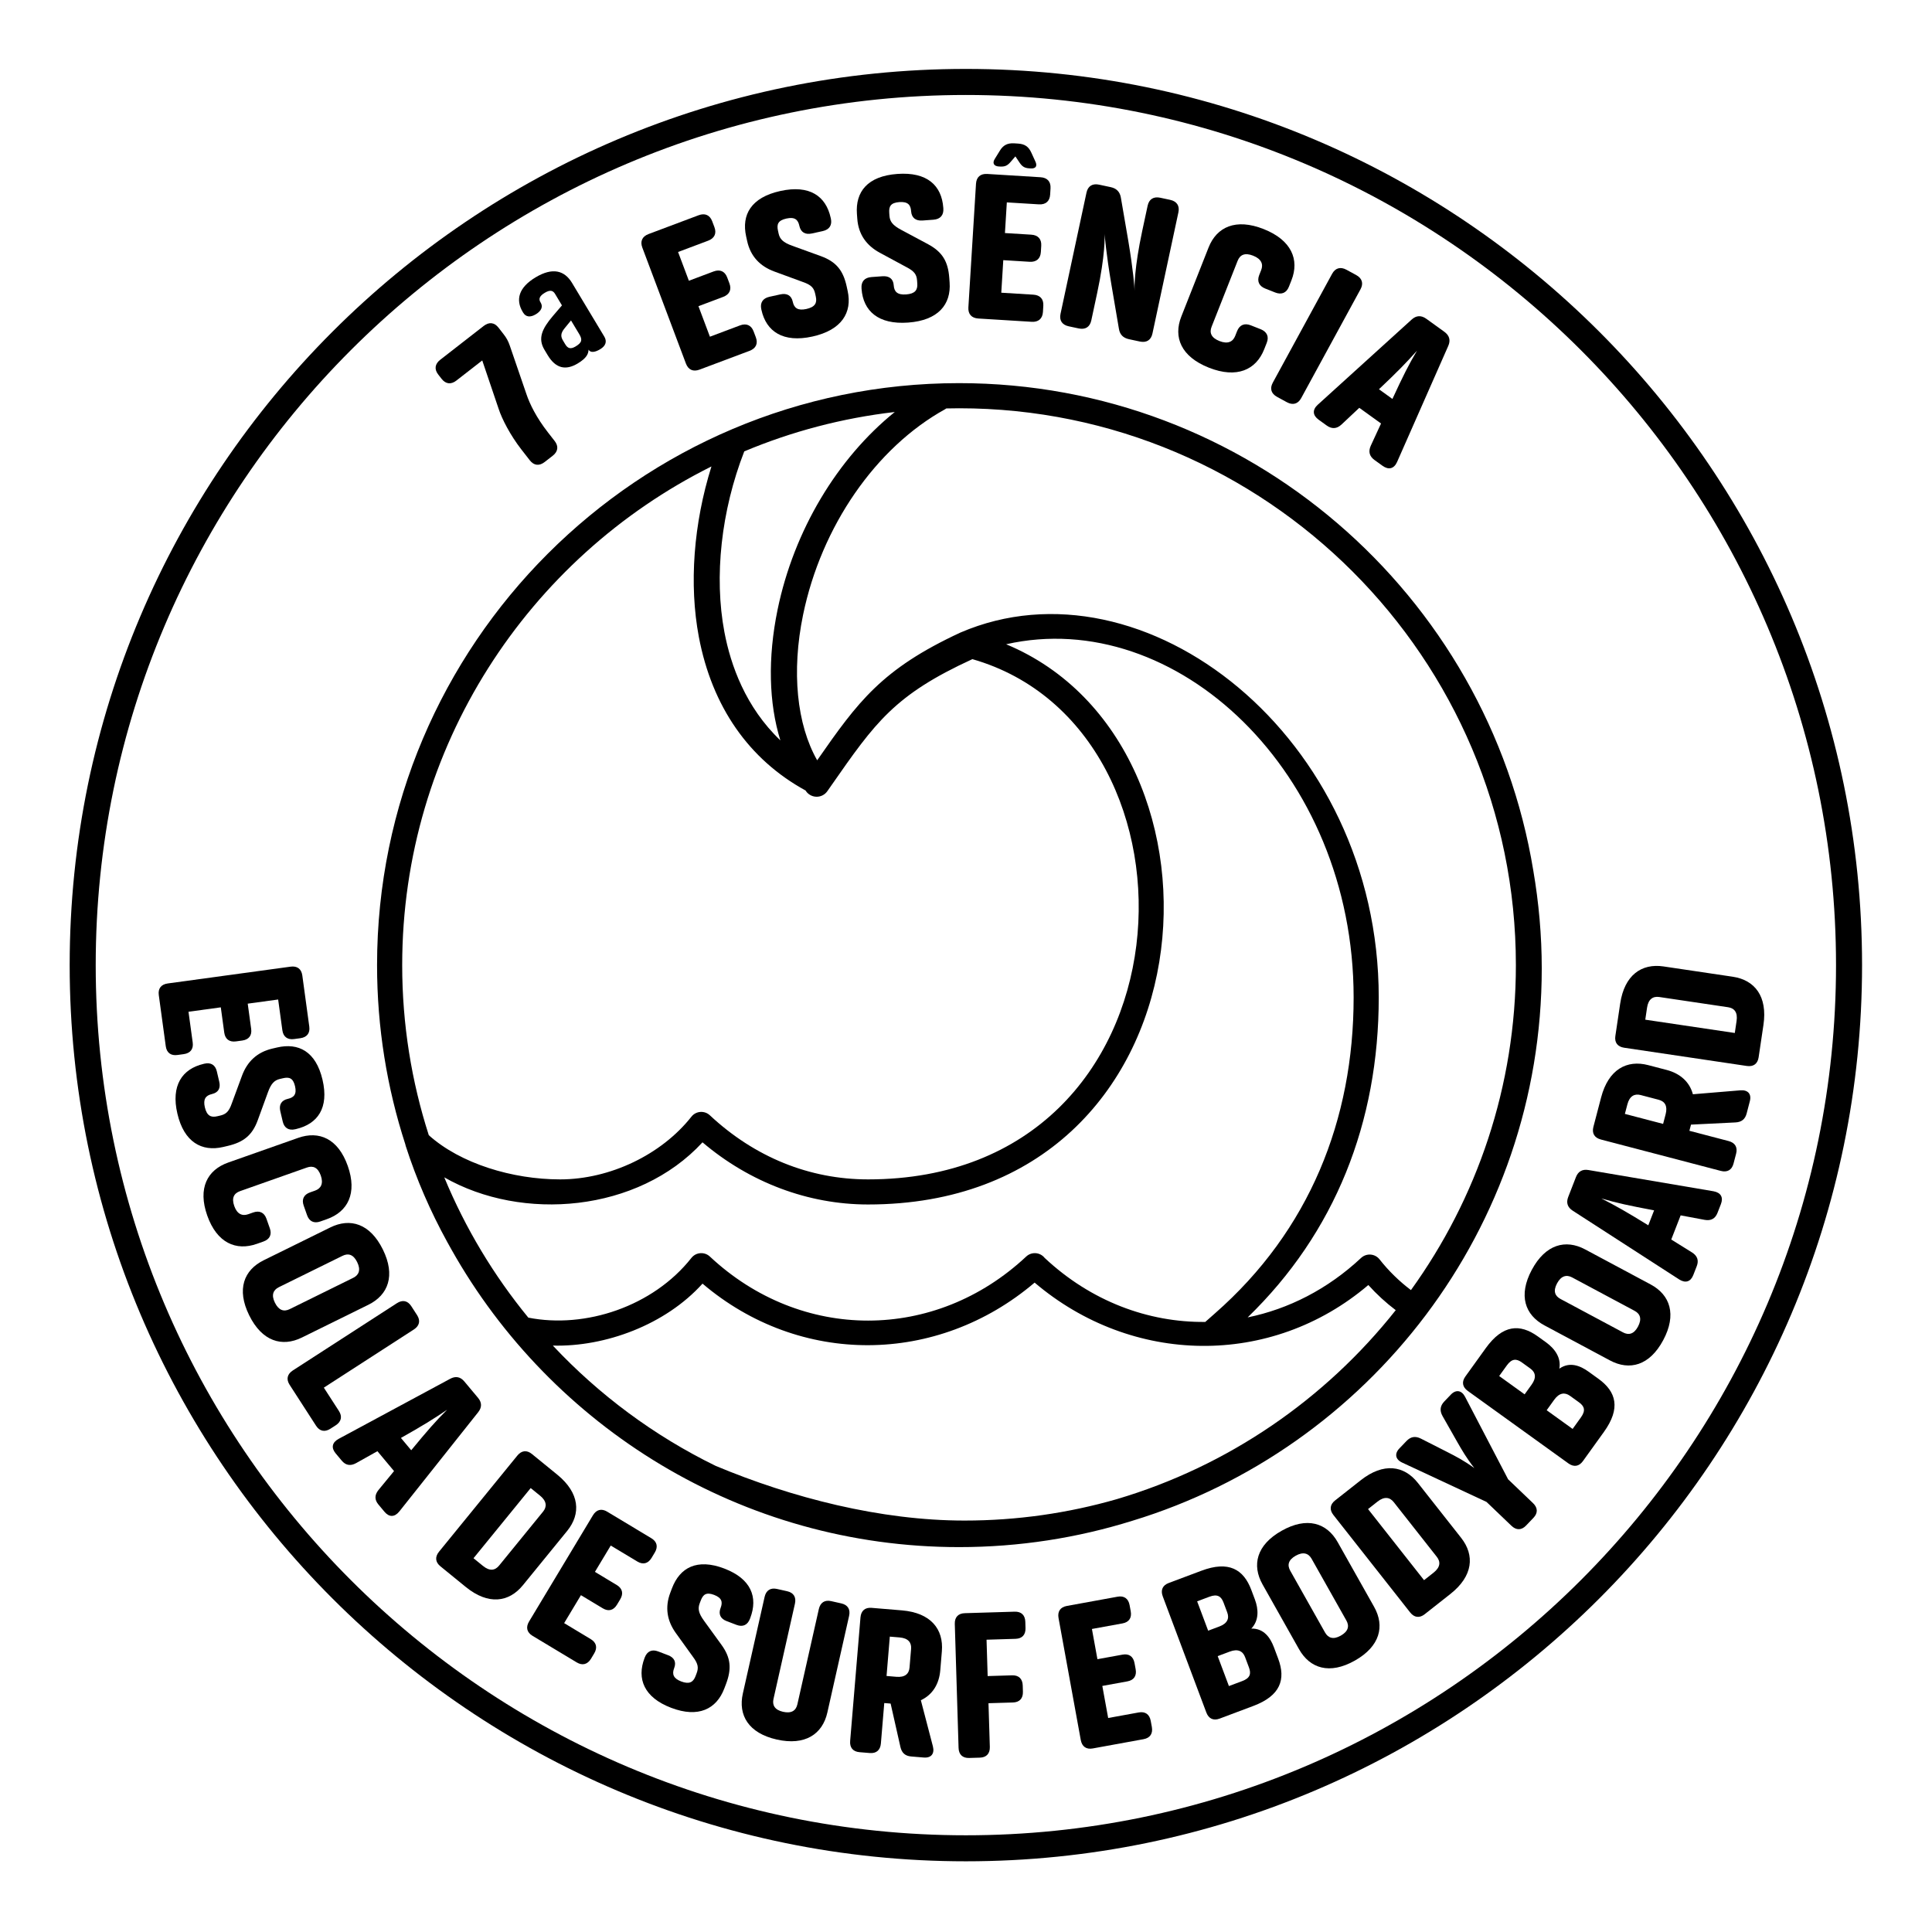 <svg xmlns="http://www.w3.org/2000/svg" xmlns:xlink="http://www.w3.org/1999/xlink" id="Layer_1" x="0px" y="0px" viewBox="0 0 1024 1024" style="enable-background:new 0 0 1024 1024;" xml:space="preserve">
<g>
	<g>
		<g>
			<path d="M87.86,554.52l-3.7-27.12c-0.47-3.46,1.24-5.67,4.75-6.15l65.09-8.9c3.51-0.48,5.75,1.19,6.23,4.65l3.7,27.12     c0.47,3.46-1.24,5.67-4.75,6.15l-3.29,0.45c-3.51,0.48-5.75-1.2-6.23-4.65l-2.23-16.31l-16.13,2.2l1.83,13.4     c0.47,3.46-1.24,5.67-4.75,6.15l-3.29,0.45c-3.51,0.48-5.75-1.19-6.23-4.65l-1.83-13.4l-17.12,2.34l2.23,16.31     c0.47,3.46-1.24,5.67-4.75,6.15l-3.29,0.45C90.57,559.66,88.33,557.98,87.86,554.52z"></path>
			<path d="M144.32,555.78l2.48-0.58c11.43-2.68,20.63,2.11,24.14,17.08c3.51,14.97-2.58,23.45-14.01,26.14l-0.43,0.1     c-3.45,0.81-5.84-0.65-6.64-4.05l-1.3-5.52c-0.8-3.4,0.59-5.74,3.93-6.52l0.11-0.02c3.13-0.73,4.79-2.36,3.77-6.71     c-1.02-4.35-3.1-4.99-6.45-4.2l-1.51,0.35c-2.91,0.68-4.69,2.33-6.41,7.1l-5.4,14.82c-2.91,7.96-7.51,11.62-15.93,13.59     l-2.37,0.56c-11.43,2.68-20.76-2.64-24.27-17.61s2.5-23.77,13.93-26.45l0.32-0.08c3.45-0.81,5.84,0.65,6.64,4.05l1.29,5.52     c0.8,3.4-0.48,5.71-3.82,6.5l-0.11,0.03c-3.24,0.76-4.72,2.67-3.7,7.03c1.05,4.46,3.23,5.52,6.57,4.73l1.51-0.35     c3.02-0.71,4.65-1.99,6.21-6.5l5.42-14.71C131.04,562.7,136.23,557.67,144.32,555.78z"></path>
			<path d="M139.61,658.04l-3.45,1.22c-11.07,3.91-21.2-0.5-26.32-15s0.04-24.18,11.12-28.09l37.09-13.08     c11.07-3.91,21.17,0.4,26.28,14.9c5.12,14.5-0.01,24.29-11.08,28.19l-3.45,1.22c-3.34,1.18-5.88-0.01-7.04-3.3l-1.81-5.14     c-1.16-3.29,0.07-5.81,3.41-6.98l2.61-0.92c3.13-1.11,4.57-3.69,3.05-8.01c-1.52-4.32-4.13-5.37-7.36-4.23l-35.41,12.5     c-3.24,1.14-4.61,3.59-3.08,7.91c1.52,4.32,4.27,5.43,7.4,4.33l2.61-0.92c3.34-1.18,5.88,0.01,7.04,3.3l1.81,5.14     C144.18,654.35,142.95,656.86,139.61,658.04z"></path>
			<path d="M132.08,697.15c-6.8-13.79-2.82-24.01,7.71-29.2l35.27-17.38c10.53-5.19,21.06-2.11,27.86,11.68     c6.8,13.79,2.87,24.11-7.66,29.3l-35.27,17.38C149.46,714.11,138.88,710.94,132.08,697.15z M189.31,668.95     c-2.02-4.11-4.73-4.84-7.81-3.32l-33.68,16.59c-2.98,1.47-4.15,4.11-2.12,8.22c2.03,4.11,4.78,4.94,7.86,3.42l33.68-16.6     C190.22,675.8,191.34,673.06,189.31,668.95z"></path>
			<path d="M167.52,755.68l-14.02-21.71c-1.89-2.93-1.28-5.66,1.69-7.59l55.18-35.66c2.98-1.93,5.72-1.36,7.61,1.57l3.08,4.76     c1.89,2.93,1.28,5.66-1.69,7.59l-47.73,30.84l7.99,12.37c1.89,2.93,1.28,5.66-1.69,7.59l-2.79,1.8     C172.15,759.18,169.41,758.61,167.52,755.68z"></path>
			<path d="M203.79,801.28l-3.22-3.85c-2.1-2.51-2.08-5.08,0.05-7.72l8.23-10.01l-8.81-10.54l-11.31,6.33     c-2.97,1.63-5.5,1.19-7.6-1.32l-3.22-3.85c-2.45-2.93-1.94-5.77,1.53-7.67l59.14-31.85c2.88-1.56,5.42-1.12,7.52,1.39l7.28,8.7     c2.1,2.51,2.08,5.08,0.04,7.64l-41.79,52.6C209.13,804.21,206.24,804.2,203.79,801.28z M236.98,747.2     c-7.19,4.88-13,8.46-24.48,14.94l5.46,6.52C226.63,758.14,230.76,753.4,236.98,747.2z"></path>
			<path d="M300.59,811.44l-23.45,28.77c-7.42,9.1-18.36,10.62-30.28,0.91l-13.44-10.95c-2.71-2.2-2.97-4.99-0.73-7.74l41.5-50.93     c2.24-2.75,5.02-3.06,7.73-0.85l13.44,10.95C307.28,791.32,308.01,802.34,300.59,811.44z M264.53,829.79l23.31-28.6     c2.1-2.58,1.98-5.54-1.57-8.43l-4.99-4.06l-30.31,37.19l4.99,4.06C259.51,832.85,262.36,832.45,264.53,829.79z"></path>
			<path d="M305.68,881.11l-23.45-14.1c-2.99-1.8-3.64-4.52-1.82-7.56l33.85-56.31c1.83-3.04,4.54-3.74,7.53-1.94l23.45,14.1     c2.99,1.8,3.64,4.52,1.82,7.56l-1.71,2.85c-1.83,3.04-4.54,3.74-7.53,1.94l-14.11-8.48l-8.39,13.96l11.59,6.97     c2.99,1.8,3.64,4.52,1.82,7.56l-1.71,2.85c-1.83,3.04-4.53,3.74-7.52,1.94l-11.59-6.97l-8.9,14.81l14.11,8.49     c2.99,1.8,3.64,4.52,1.82,7.56l-1.71,2.85C311.38,882.21,308.67,882.91,305.68,881.11z"></path>
			<path d="M355.27,844.18l0.9-2.38c4.17-10.97,13.29-15.92,27.66-10.46c14.37,5.47,17.99,15.26,13.82,26.24l-0.16,0.42     c-1.26,3.31-3.8,4.48-7.07,3.24l-5.3-2.02c-3.26-1.24-4.43-3.7-3.21-6.91l0.04-0.1c1.14-3,0.73-5.29-3.45-6.88     c-4.18-1.59-5.87-0.22-7.09,2.99l-0.55,1.45c-1.06,2.8-0.69,5.19,2.3,9.29l9.26,12.77c4.97,6.87,5.42,12.73,2.35,20.81     l-0.87,2.28c-4.17,10.98-13.8,15.73-28.17,10.26c-14.37-5.47-18.3-15.38-14.13-26.35l0.12-0.31c1.26-3.31,3.8-4.48,7.07-3.24     l5.3,2.02c3.26,1.24,4.47,3.6,3.24,6.81l-0.04,0.1c-1.18,3.11-0.42,5.41,3.75,7c4.28,1.63,6.38,0.41,7.6-2.8l0.55-1.45     c1.1-2.9,0.96-4.97-1.91-8.79l-9.16-12.73C353.58,859.06,352.32,851.95,355.27,844.18z"></path>
			<path d="M450.04,856.46l-11.53,51.23c-2.58,11.46-11.8,17.67-26.8,14.3c-15-3.38-20.56-12.92-17.99-24.38l11.54-51.23     c0.78-3.46,3.13-4.97,6.54-4.21l5.43,1.22c3.4,0.77,4.88,3.14,4.1,6.6l-11.36,50.48c-0.73,3.24,0.59,5.81,5.06,6.82     c4.47,1.01,6.85-0.62,7.6-3.97l11.37-50.48c0.78-3.46,3.13-4.97,6.54-4.21l5.42,1.22C449.35,850.63,450.82,853,450.04,856.46z"></path>
			<path d="M488.07,901.16l6.38,24.43c0.99,3.86-0.85,6.27-4.87,5.93l-6.63-0.55c-3.15-0.26-4.99-1.86-5.71-5.04l-5.19-23     l-3.37-0.28l-1.79,21.42c-0.3,3.53-2.42,5.36-5.89,5.07l-5.43-0.45c-3.48-0.29-5.27-2.44-4.97-5.97l5.47-65.46     c0.3-3.53,2.42-5.36,5.89-5.07l16.08,1.34c15.32,1.28,22.14,9.96,21.17,21.67l-0.84,10.05     C497.77,892.52,494.33,898.24,488.07,901.16z M469.89,888.3l5.21,0.44c4.56,0.38,6.7-1.55,6.98-4.97l0.82-9.83     c0.28-3.31-1.49-5.68-6.06-6.06l-5.22-0.44L469.89,888.3z"></path>
			<path d="M508.06,926.39l-2-65.67c-0.11-3.54,1.79-5.6,5.28-5.7l26.48-0.8c3.49-0.1,5.51,1.83,5.62,5.37l0.1,3.32     c0.11,3.54-1.79,5.6-5.28,5.7l-15.37,0.47l0.59,19.27l12.97-0.39c3.49-0.11,5.51,1.83,5.62,5.37l0.1,3.32     c0.11,3.54-1.79,5.6-5.28,5.7l-12.97,0.39l0.71,23.15c0.11,3.54-1.79,5.6-5.28,5.7l-5.67,0.17     C510.19,931.87,508.16,929.94,508.06,926.39z"></path>
			<path d="M606.12,921.8l-26.93,4.91c-3.43,0.63-5.72-0.98-6.36-4.47l-11.78-64.62c-0.64-3.49,0.94-5.8,4.37-6.43l26.93-4.91     c3.43-0.62,5.72,0.99,6.36,4.47l0.6,3.27c0.64,3.49-0.94,5.8-4.37,6.42l-16.2,2.95l2.92,16.02l13.3-2.42     c3.43-0.63,5.72,0.98,6.36,4.47l0.6,3.27c0.64,3.49-0.94,5.8-4.37,6.43l-13.3,2.42l3.1,17l16.2-2.95     c3.43-0.62,5.72,0.99,6.36,4.47l0.6,3.27C611.13,918.86,609.55,921.17,606.12,921.8z"></path>
			<path d="M675.21,873.11l2.26,6.02c4.13,11,1.21,19.66-13.19,25.06l-17.86,6.71c-3.27,1.23-5.81,0.05-7.05-3.27l-23.08-61.51     c-1.25-3.32-0.11-5.88,3.16-7.1l17.36-6.51c14.39-5.4,22.3-0.79,26.42,10.2l1.87,4.98c1.99,5.29,2.23,11.23-1.87,15.49     C669.91,863.03,673.3,868.03,675.21,873.11z M641.04,846.29l-6.53,2.45l5.84,15.56l5.92-2.22c4.29-1.61,5.39-4.27,4.18-7.49     l-1.95-5.19C647.29,846.19,645.33,844.68,641.04,846.29z M659.9,878.26c-1.17-3.11-3.78-4.5-8.07-2.89l-6.43,2.41l5.95,15.87     l7.04-2.64c4.29-1.61,4.81-3.94,3.57-7.26L659.9,878.26z"></path>
			<path d="M718.08,880.16c-13.39,7.55-23.82,4.14-29.59-6.09l-19.3-34.27c-5.76-10.23-3.28-20.92,10.12-28.47     c13.39-7.55,23.92-4.2,29.68,6.03l19.3,34.27C734.06,861.87,731.47,872.61,718.08,880.16z M686.76,824.56     c-3.99,2.25-4.57,4.99-2.89,7.98l18.43,32.72c1.63,2.89,4.33,3.92,8.32,1.67c3.99-2.25,4.67-5.05,2.98-8.04l-18.43-32.72     C693.54,823.28,690.74,822.31,686.76,824.56z"></path>
			<path d="M751.48,785.95l22.96,29.15c7.26,9.22,6.36,20.23-5.72,29.75l-13.62,10.73c-2.74,2.16-5.52,1.81-7.71-0.98L706.75,803     c-2.19-2.78-1.88-5.56,0.86-7.72l13.62-10.73C733.31,775.03,744.22,776.73,751.48,785.95z M761.53,825.14l-22.82-28.98     c-2.05-2.61-4.97-3.14-8.57-0.3l-5.05,3.98l29.68,37.68l5.05-3.98C763.41,830.7,763.65,827.83,761.53,825.14z"></path>
			<path d="M801.09,808.69l-13.21-12.64l-44.64-20.82c-3.63-1.66-4.26-4.68-1.55-7.52l3.77-3.94c2.19-2.29,4.66-2.79,7.66-1.27     l14.13,7.18c4.42,2.27,8.45,4.31,14.17,8.43c-4.2-5.38-6.67-9.7-8.97-13.71l-7.88-13.88c-1.64-2.93-1.25-5.42,0.93-7.71     l3.47-3.63c2.72-2.84,5.76-2.33,7.58,1.21l22.78,43.67l13.21,12.64c2.56,2.45,2.64,5.25,0.23,7.77l-3.92,4.1     C806.45,811.1,803.65,811.15,801.09,808.69z"></path>
			<path d="M841.98,727.02l5.21,3.76c9.53,6.86,11.9,15.69,2.92,28.17l-11.15,15.49c-2.04,2.83-4.8,3.26-7.68,1.19l-53.3-38.39     c-2.88-2.07-3.35-4.83-1.31-7.66l10.83-15.05c8.98-12.48,18.11-13.03,27.64-6.16l4.31,3.11c4.58,3.3,8.09,8.11,7.03,13.94     C831.98,721.57,837.58,723.85,841.98,727.02z M798.68,723.66l-4.08,5.66l13.48,9.71l3.7-5.13c2.68-3.72,2.11-6.54-0.67-8.55     l-4.5-3.24C803.83,720.1,801.36,719.94,798.68,723.66z M832.1,739.8c-2.7-1.94-5.64-1.64-8.32,2.07l-4.01,5.58l13.75,9.91     l4.4-6.11c2.67-3.72,1.82-5.94-1.06-8.02L832.1,739.8z"></path>
			<path d="M881.54,710.31c-7.25,13.55-17.88,16.28-28.24,10.74l-34.68-18.55c-10.36-5.54-13.99-15.89-6.74-29.45     c7.25-13.55,17.93-16.37,28.29-10.83l34.68,18.55C885.21,686.3,888.8,696.75,881.54,710.31z M825.27,680.21     c-2.16,4.04-1.18,6.66,1.85,8.28l33.12,17.71c2.93,1.57,5.76,0.98,7.92-3.06c2.16-4.04,1.23-6.76-1.8-8.38l-33.12-17.71     C830.31,675.49,827.43,676.17,825.27,680.21z"></path>
			<path d="M912.12,638.2l-1.82,4.67c-1.19,3.05-3.45,4.28-6.78,3.68l-12.74-2.38l-4.98,12.8l11,6.85c2.86,1.81,3.7,4.25,2.51,7.29     l-1.82,4.67c-1.38,3.56-4.12,4.48-7.46,2.37l-56.44-36.45c-2.76-1.78-3.59-4.21-2.41-7.26l4.11-10.57     c1.19-3.05,3.45-4.28,6.68-3.72l66.24,11.25C912.11,632.11,913.5,634.64,912.12,638.2z M848.74,635.2     c7.74,3.94,13.68,7.31,24.89,14.24l3.08-7.93C863.31,638.99,857.17,637.66,848.74,635.2z"></path>
			<path d="M897.27,579.98l25.17-2.09c3.97-0.31,6.03,1.92,5,5.82l-1.68,6.44c-0.8,3.06-2.69,4.59-5.94,4.76l-23.55,1.16l-0.86,3.27     l20.79,5.44c3.43,0.9,4.86,3.3,3.98,6.68l-1.38,5.27c-0.88,3.38-3.31,4.77-6.74,3.87l-63.55-16.64c-3.43-0.9-4.86-3.3-3.98-6.68     l4.09-15.61c3.9-14.88,13.63-20.11,24.99-17.13l9.75,2.55C890.43,568.95,895.47,573.31,897.27,579.98z M881.48,595.69l1.33-5.07     c1.16-4.43-0.38-6.86-3.7-7.73l-9.54-2.5c-3.21-0.84-5.86,0.5-7.02,4.93l-1.33,5.07L881.48,595.69z"></path>
			<path d="M881.7,512.23l36.71,5.46c11.61,1.73,18.51,10.35,16.25,25.56l-2.55,17.15c-0.51,3.45-2.77,5.1-6.28,4.58l-64.98-9.66     c-3.51-0.52-5.19-2.75-4.68-6.2l2.55-17.15C860.98,516.76,870.09,510.51,881.7,512.23z M915.9,533.85l-36.49-5.42     c-3.29-0.49-5.77,1.13-6.44,5.66l-0.94,6.36l47.45,7.05l0.94-6.36C921.09,536.6,919.29,534.35,915.9,533.85z"></path>
		</g>
	</g>
	<g>
		<g>
			<path d="M280.81,243.98l-4.49-5.77c-5.85-7.52-10.28-16.14-12.03-21.51l-8.69-25.66l-13.7,10.66c-2.85,2.22-5.67,1.89-7.85-0.91     l-1.77-2.27c-2.18-2.8-1.8-5.62,1.05-7.83l23.04-17.93c2.85-2.22,5.67-1.89,7.85,0.91l2.72,3.5c1.57,2.01,2.46,3.7,3.26,6.02     l8.78,25.59c1.82,5.46,5.34,12.55,11.39,20.33l3.61,4.63c2.18,2.8,1.8,5.62-1.05,7.83l-4.27,3.32     C285.81,247.1,282.99,246.78,280.81,243.98z"></path>
			<path d="M312,185.42l-0.06-0.1c-0.05,2.1-0.9,4.42-5.73,7.32c-6.38,3.83-11.7,2.64-15.92-4.39l-1.71-2.85     c-3.59-5.98-1.38-11.06,4.48-17.94l4.79-5.6l-3.65-6.08c-1.08-1.8-2.58-2.33-5.48-0.58c-2.8,1.68-3.29,3.27-2.32,4.89l0.17,0.28     c1.31,2.18,0.41,4.41-2.58,6.21c-2.9,1.74-5.28,1.49-6.71-0.88l-0.23-0.38c-3.88-6.46-2.12-12.94,6.77-18.29     c9.08-5.46,15.4-3.7,19.39,2.95l17.06,28.39c1.54,2.56,0.85,4.92-2.15,6.72C315.32,186.79,312.97,187.03,312,185.42z      M299.31,173.92c-2.37,2.84-2.09,4.62-0.89,6.61l1.14,1.9c1.31,2.18,2.77,2.86,5.57,1.17c3.48-2.09,3.57-3.69,1.86-6.54     l-4.34-7.22L299.31,173.92z"></path>
			<path d="M397.28,185.95l-26.49,9.95c-3.38,1.27-5.98,0.12-7.23-3.2l-23.12-61.49c-1.25-3.32-0.05-5.9,3.33-7.17l26.49-9.95     c3.38-1.27,5.98-0.12,7.23,3.2l1.17,3.11c1.25,3.32,0.05,5.9-3.33,7.17l-15.94,5.99l5.73,15.24l13.09-4.92     c3.38-1.27,5.98-0.12,7.23,3.2l1.17,3.11c1.25,3.32,0.05,5.9-3.33,7.17l-13.09,4.92l6.08,16.18l15.94-5.99     c3.38-1.27,5.98-0.12,7.23,3.2l1.17,3.11C401.86,182.1,400.66,184.68,397.28,185.95z"></path>
			<path d="M396.02,127.8l-0.55-2.49c-2.53-11.47,2.61-20.66,18.13-24.08c15.53-3.42,24.15,2.73,26.68,14.2l0.1,0.43     c0.76,3.46-0.79,5.85-4.31,6.62l-5.73,1.26c-3.52,0.78-5.91-0.63-6.65-3.98l-0.02-0.11c-0.69-3.14-2.33-4.82-6.85-3.82     c-4.51,1-5.21,3.08-4.47,6.43l0.33,1.52c0.64,2.92,2.31,4.71,7.2,6.47l15.18,5.5c8.16,2.97,11.84,7.6,13.69,16.04l0.52,2.38     c2.53,11.47-3.16,20.78-18.68,24.2c-15.53,3.42-24.49-2.66-27.01-14.13l-0.07-0.32c-0.76-3.46,0.79-5.85,4.31-6.62l5.73-1.26     c3.52-0.78,5.89,0.52,6.63,3.87l0.02,0.11c0.72,3.25,2.66,4.74,7.18,3.75c4.62-1.02,5.76-3.2,5.02-6.55l-0.33-1.52     c-0.67-3.03-1.95-4.67-6.58-6.26l-15.07-5.53C402.89,141.15,397.81,135.92,396.02,127.8z"></path>
			<path d="M454.38,115.96l-0.19-2.54c-0.86-11.71,5.54-20.07,21.4-21.23c15.86-1.16,23.51,6.17,24.37,17.88l0.03,0.44     c0.26,3.54-1.62,5.67-5.22,5.94l-5.85,0.43c-3.6,0.26-5.76-1.47-6.01-4.89l-0.01-0.11c-0.23-3.2-1.62-5.1-6.23-4.77     c-4.61,0.34-5.6,2.3-5.35,5.72l0.11,1.55c0.22,2.98,1.61,4.99,6.2,7.43l14.24,7.62c7.65,4.11,10.63,9.22,11.26,17.84l0.18,2.43     c0.86,11.71-6.1,20.11-21.96,21.27c-15.85,1.16-23.85-6.14-24.71-17.85l-0.02-0.33c-0.26-3.54,1.62-5.67,5.22-5.94l5.85-0.43     c3.6-0.26,5.75,1.36,6,4.78l0.01,0.11c0.24,3.31,1.95,5.08,6.57,4.74c4.72-0.35,6.16-2.34,5.91-5.76l-0.11-1.55     c-0.23-3.09-1.26-4.91-5.61-7.14l-14.12-7.63C459.26,130.16,454.99,124.25,454.38,115.96z"></path>
			<path d="M546.79,170.56l-28.24-1.74c-3.6-0.22-5.5-2.34-5.29-5.87l4.04-65.57c0.22-3.54,2.37-5.4,5.97-5.18l28.24,1.74     c3.6,0.22,5.5,2.34,5.29,5.87l-0.2,3.32c-0.22,3.54-2.37,5.4-5.97,5.18l-16.99-1.04l-1,16.25l13.95,0.86     c3.6,0.22,5.5,2.34,5.29,5.87l-0.2,3.32c-0.22,3.54-2.37,5.4-5.97,5.18l-13.95-0.86l-1.06,17.25l16.99,1.04     c3.6,0.22,5.5,2.34,5.29,5.87l-0.2,3.32C552.54,168.91,550.39,170.78,546.79,170.56z M529.38,88.24c-2.7-0.17-3.5-1.88-2.12-4.02     l2.64-4.28c1.77-3,4.1-4.19,7.7-3.97l1.91,0.12c3.6,0.22,5.66,1.57,7.15,4.88l2.09,4.57c1.1,2.29,0.44,3.91-2.49,3.73l-0.68-0.04     c-2.47-0.15-3.78-0.9-5.23-3.1l-2.17-3.24l-2.55,2.95c-1.7,2-3.1,2.58-5.57,2.43L529.38,88.24z"></path>
			<path d="M624.58,112.54l-13.76,64.24c-0.74,3.47-3.14,4.99-6.67,4.24l-5.73-1.23c-3.09-0.66-4.9-2.41-5.38-5.57l-3.98-23.4     c-2.86-16.82-3.47-25.78-3.66-27.07c0.16,1.39,0.46,11.32-3.88,31.57l-3.11,14.52c-0.74,3.47-3.15,4.99-6.67,4.24l-5.29-1.13     c-3.53-0.76-5.09-3.13-4.35-6.6l13.76-64.24c0.74-3.47,3.14-4.99,6.67-4.24l6.18,1.32c3.09,0.66,4.88,2.52,5.38,5.57l3.9,22.7     c2.69,15.99,3.33,24.85,3.37,26.78c-0.11-2.18-0.12-12.38,4.03-31.77l2.88-13.43c0.74-3.47,3.14-4.99,6.67-4.24l5.29,1.13     C623.75,106.7,625.32,109.08,624.58,112.54z"></path>
			<path d="M671.39,181.73l-1.34,3.4c-4.31,10.92-14.52,15.59-29.3,9.75c-14.79-5.84-18.95-16.17-14.63-27.1l14.44-36.58     c4.31-10.92,14.41-15.63,29.2-9.79c14.78,5.84,19.05,16.22,14.74,27.14l-1.34,3.4c-1.3,3.3-3.92,4.41-7.28,3.08l-5.24-2.07     c-3.36-1.32-4.51-3.93-3.21-7.22l1.02-2.58c1.22-3.09,0.15-5.9-4.26-7.64c-4.4-1.74-6.96-0.48-8.22,2.71l-13.79,34.93     c-1.26,3.19-0.25,5.86,4.15,7.6c4.4,1.74,7.11,0.42,8.33-2.67l1.02-2.58c1.3-3.3,3.92-4.41,7.28-3.08l5.24,2.07     C671.54,175.84,672.7,178.44,671.39,181.73z"></path>
			<path d="M674.61,202.82l31.43-57.68c1.7-3.11,4.43-3.89,7.6-2.17l5.15,2.8c3.17,1.73,4,4.45,2.3,7.56l-31.43,57.68     c-1.7,3.11-4.43,3.89-7.6,2.17l-5.15-2.81C673.74,208.66,672.91,205.94,674.61,202.82z"></path>
			<path d="M732.77,246.88l-4.21-3.03c-2.74-1.98-3.42-4.51-2.02-7.61l5.44-11.78l-11.52-8.31l-9.46,8.88     c-2.49,2.3-5.11,2.46-7.85,0.48l-4.21-3.03c-3.2-2.31-3.46-5.23-0.55-7.91l49.82-45.2c2.43-2.21,5.04-2.37,7.79-0.39l9.51,6.86     c2.74,1.98,3.42,4.51,2.09,7.51l-27.14,61.55C738.82,248.51,735.97,249.18,732.77,246.88z M751.03,185.88     c-5.78,6.48-10.56,11.37-20.15,20.43l7.13,5.14C743.74,199.07,746.55,193.45,751.03,185.88z"></path>
		</g>
	</g>
	<g>
		<path d="M508.32,203.07c-170.09,0-308.47,138.37-308.47,308.46c0,33.14,5.27,65.07,14.99,95.01c0.05,0.27,0.1,0.53,0.19,0.81    c5.7,17.7,13.1,34.71,21.98,50.86c0.36,0.67,0.74,1.33,1.11,1.99c0.4,0.72,0.8,1.44,1.2,2.15C292.24,756.36,392.98,820,508.32,820    c31.96,0,62.8-4.89,91.82-13.95C725.6,767.86,817.16,651.08,817.16,513.3c0-17.58-1.58-34.96-4.47-51.83    C788.7,315.11,661.36,203.07,508.32,203.07z M235.47,624.02c41.21,23.61,102.69,18.55,136.87-18.56    c25.08,21.29,55.99,32.94,87.74,32.94c185.65,0,201.55-243.6,73.19-296.93c89.75-20.29,184.18,67.54,184.18,187.2    c0,64.77-23.39,123.54-73.56,167.5l-5.07,4.48c-30.25,0.33-60.6-10.96-85.13-33.93l0,0c-2.41-3.05-6.93-3.39-9.77-0.74    c-48.32,45.25-119.31,45.31-167.69,0c-2.81-2.63-7.34-2.34-9.77,0.74c-20.28,25.71-56.21,37.63-86.44,31.65    C261.74,676.07,246.66,651.05,235.47,624.02z M511.22,805.93c-44.58,0-91.5-12.07-131.93-29c-32.55-15.89-61.75-37.59-86.27-63.74    c27.74,0.74,59.65-10.99,79.33-32.84c51.56,43.85,124.41,43.34,176.02-0.54c51.56,43.85,125.26,45.16,176.88,1.28    c4.43,4.92,9.3,9.38,14.52,13.33c-37.36,47.18-88.81,82.71-147.93,100.19C566.23,801.97,539.18,805.93,511.22,805.93z     M803.45,511.53c0,64.24-20.64,123.74-55.62,172.25c-6.09-4.6-11.72-10.04-16.66-16.31c-2.41-3.05-6.93-3.39-9.77-0.74    c-17.73,16.6-38.52,27.1-60.12,31.52c46.3-44.84,69.48-103.34,69.48-169.58c0-138.4-124.52-235.24-221.79-193.37    c-41.73,19.39-54.26,36.67-75.85,67.67c-10.83-19-13.67-47.05-7.48-77.08c9.67-46.9,38.53-88.67,75.32-109.01    c0.21-0.12,0.38-0.27,0.58-0.4c2.25-0.05,4.51-0.09,6.78-0.09C671.05,216.4,803.45,348.8,803.45,511.53z M413.61,392.41    c-18.44-17.59-26.34-39.84-29.66-57.41c-5.55-29.42-1.71-64.31,10.53-95.76c25.04-10.51,51.82-17.64,79.77-20.87    c-30.44,24.56-53.46,62.8-62.11,104.74C406.86,348.72,407.48,372.7,413.61,392.41z M377.08,247.23    c-9.47,30.23-11.94,62.47-6.68,90.32c6.97,36.93,26.53,65.01,56.57,81.43c0.48,0.79,1.13,1.51,1.94,2.07    c1.2,0.84,2.58,1.24,3.94,1.24c2.18,0,4.32-1.03,5.66-2.95l2.06-2.95c23.4-33.56,33.52-48.07,74.81-67.03    C644.9,386.48,636.03,625.1,460.08,625.1c-31.04,0-60.04-11.75-83.85-33.98c-2.81-2.62-7.32-2.35-9.76,0.74    c-15.93,20.19-43.25,33.24-69.61,33.24c-25.18,0-52.78-8.32-69.59-23.42c-9.14-28.43-14.1-58.72-14.1-90.14    C213.18,395.91,280.02,295.62,377.08,247.23z"></path>
		<path d="M511.94,36.53c-261.92,0-475.01,213.08-475.01,474.99c0,261.92,213.09,475.01,475.01,475.01    c261.91,0,474.99-213.09,474.99-475.01C986.93,249.62,773.85,36.53,511.94,36.53z M511.94,972.74    c-254.31,0-461.21-206.9-461.21-461.21c0-254.3,206.9-461.19,461.21-461.19c254.3,0,461.19,206.89,461.19,461.19    C973.13,765.84,766.24,972.74,511.94,972.74z"></path>
	</g>
</g>
</svg>